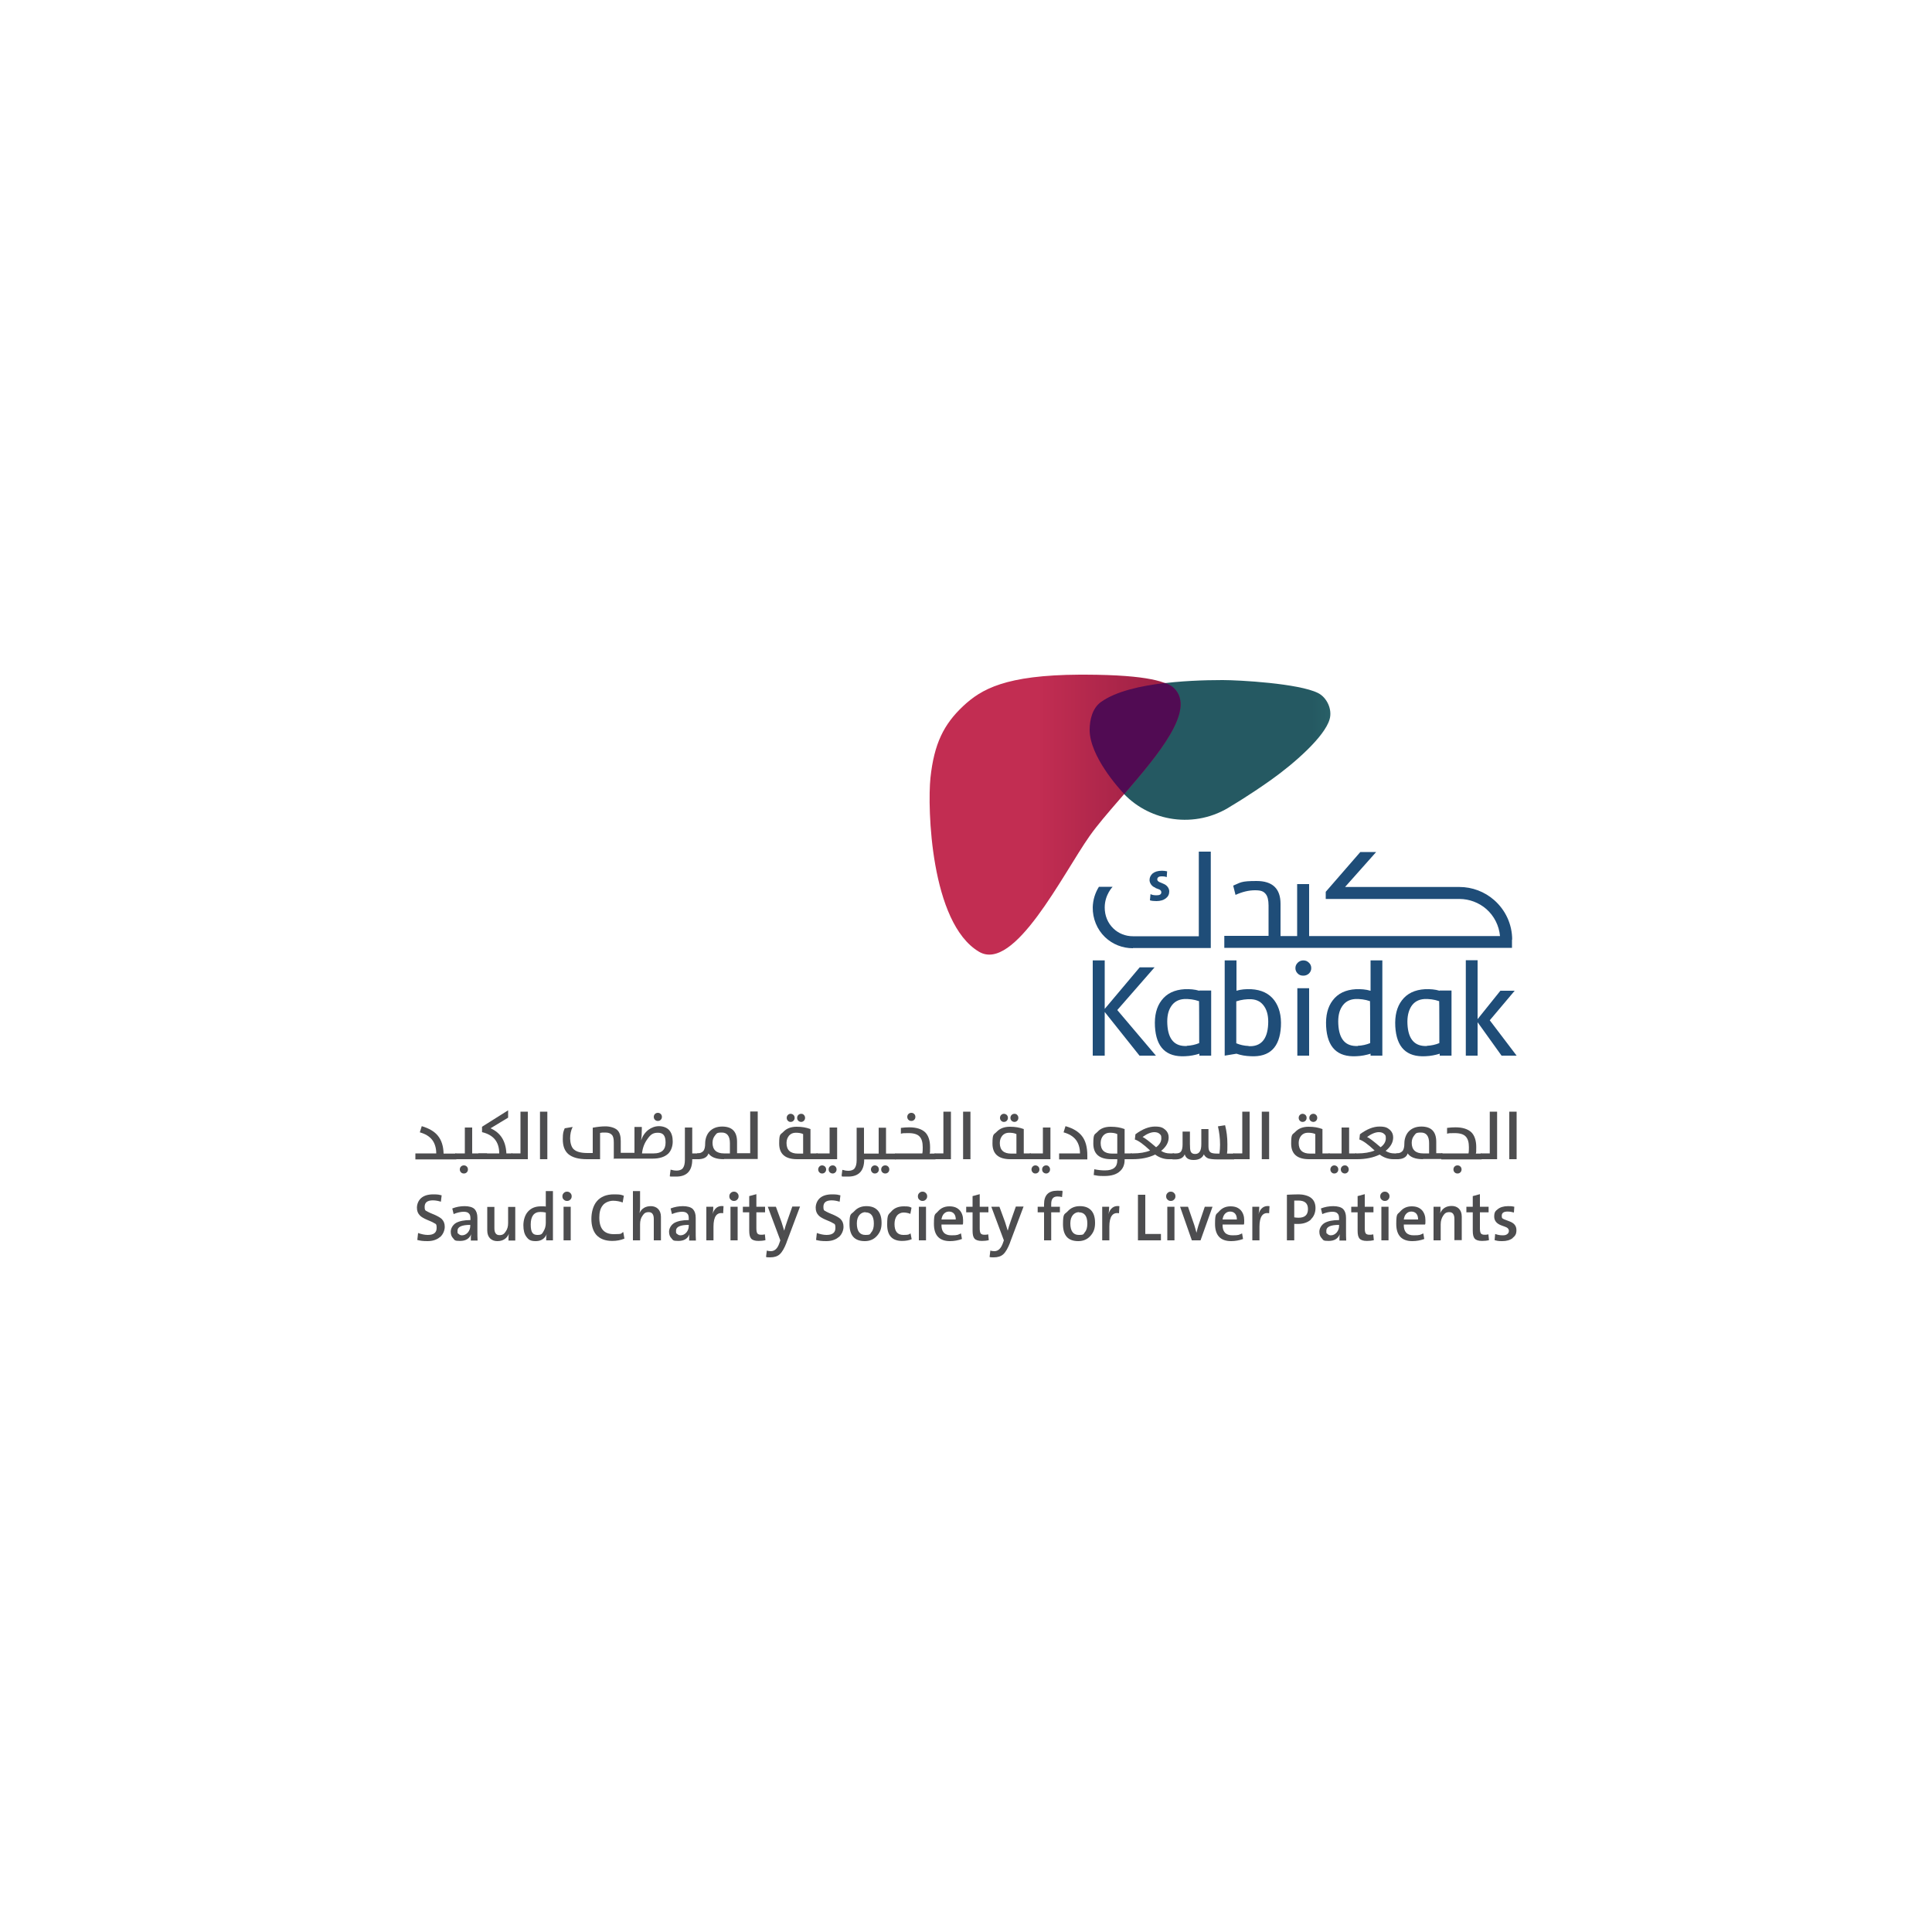 <?xml version="1.0" encoding="UTF-8"?>
<svg id="Layer_2" xmlns="http://www.w3.org/2000/svg" version="1.1" xmlns:xlink="http://www.w3.org/1999/xlink" viewBox="0 0 1000 1000">
  <!-- Generator: Adobe Illustrator 29.1.0, SVG Export Plug-In . SVG Version: 2.1.0 Build 142)  -->
  <defs>
    <style>
      .st0 {
        fill: url(#linear-gradient2);
      }

      .st1 {
        fill: #1f4d78;
      }

      .st2 {
        fill: url(#linear-gradient1);
      }

      .st3 {
        fill: none;
      }

      .st4 {
        clip-path: url(#clippath-1);
      }

      .st5 {
        clip-path: url(#clippath-2);
      }

      .st6 {
        fill: url(#linear-gradient);
      }

      .st7 {
        clip-path: url(#clippath);
      }

      .st8 {
        fill: #4d4d4f;
      }
    </style>
    <clipPath id="clippath">
      <path class="st3" d="M632.7,352c-19.1,0-49.2,1.7-62.9,11.4-4.3,3.1-5.8,9-5.8,14.4,0,13.5,15.1,30.4,17.9,33.3,6.9,7.1,15.9,11.5,25.4,12.8,10.1,1.4,20.8-.7,30.1-6.8,0,0,8.9-5.2,20.6-13.5,11.8-8.4,27.6-22.2,30.2-31.3,1.5-5.1-1.4-11.3-6-13.6-10-5-41-6.7-49.3-6.7s-.1,0-.2,0"/>
    </clipPath>
    <linearGradient id="linear-gradient" x1="8415.6" y1="8169.9" x2="8418.4" y2="8169.9" gradientTransform="translate(-362034.8 352402.3) scale(43.1 -43.1)" gradientUnits="userSpaceOnUse">
      <stop offset="0" stop-color="#255962"/>
      <stop offset="1" stop-color="#4eab9f"/>
    </linearGradient>
    <clipPath id="clippath-1">
      <path class="st3" d="M558.9,349.2c-38.5.2-51,7.5-60.4,16.3-10,9.4-15,19.4-16.9,37.1-1.6,15.5,0,75.1,25.1,90,18.3,10.9,43.4-40.2,57.3-59.9,15.4-21.9,59.5-61,43.6-76.4-3.3-3.2-12.6-7-45.9-7.1h-2.8Z"/>
    </clipPath>
    <linearGradient id="linear-gradient1" x1="8422" y1="8162.5" x2="8424.9" y2="8162.5" gradientTransform="translate(-377609.4 366867.9) scale(44.9 -44.9)" gradientUnits="userSpaceOnUse">
      <stop offset="0" stop-color="#c22d52"/>
      <stop offset="1" stop-color="#791537"/>
    </linearGradient>
    <clipPath id="clippath-2">
      <path class="st3" d="M569.8,363.4c-4.3,3.1-5.8,9-5.8,14.4,0,13.5,15.1,30.3,17.9,33.2,17.6-20.4,37.2-43.6,25.8-54.8-.9-.9-2.3-1.8-4.6-2.7-13,1.5-25.7,4.4-33.3,9.9"/>
    </clipPath>
    <linearGradient id="linear-gradient2" x1="8100.9" y1="8446.8" x2="8103.7" y2="8446.8" gradientTransform="translate(-131264.6 137840.2) scale(16.3 -16.3)" gradientUnits="userSpaceOnUse">
      <stop offset="0" stop-color="#510b53"/>
      <stop offset=".6" stop-color="#30356b"/>
      <stop offset="1" stop-color="#1f4d78"/>
    </linearGradient>
  </defs>
  <g class="st7">
    <rect class="st6" x="564" y="352" width="125.7" height="73.3"/>
  </g>
  <g class="st4">
    <rect class="st2" x="480.1" y="349.2" width="143.5" height="154.4"/>
  </g>
  <g class="st5">
    <rect class="st0" x="564" y="353.5" width="55.1" height="57.5"/>
  </g>
  <g>
    <path class="st1" d="M647.5,512c-2.7-.1-5.2.1-7.5.8v-15.7h-6.1v49.3l6.1-1c2.3.8,4.7,1.2,7.4,1.3,9.8.5,15-4.6,15.6-15.4.3-5.6-.9-10.1-3.4-13.5-2.7-3.6-6.7-5.5-12-5.8M646.3,541.4c-2.4-.1-4.5-.6-6.4-1.4v-22.4.7c2.7-.9,5.3-1.2,7.8-1.1,3,.2,5.2,1.4,6.8,3.9,1.5,2.3,2.1,5.4,1.9,9.1-.4,7.8-3.8,11.6-10.1,11.3"/>
    <path class="st1" d="M674.6,497.1c-1.1,0-2.1.4-2.9,1.2-.8.8-1.2,1.7-1.2,2.8s.4,2,1.2,2.8c.8.8,1.7,1.1,2.9,1.1s2.1-.4,2.9-1.1c.8-.8,1.2-1.7,1.2-2.8s-.4-2.1-1.2-2.8c-.8-.8-1.7-1.2-2.9-1.2"/>
    <rect class="st1" x="671.5" y="511.5" width="6.1" height="34.9"/>
    <polygon class="st1" points="771.1 528.1 784 512.8 776.6 512.8 764.8 527.5 764.8 497 758.7 497 758.7 546.4 764.8 546.4 764.8 529.1 777.2 546.4 785 546.4 771.1 528.1"/>
    <path class="st1" d="M598,459.6c1.3.5,2,.8,2.1.8.6.3,1,.8,1,1.4,0,1.1-.8,1.6-2.4,1.6s-2.3-.2-3.2-.6l-.3,3.2c.9.3,2.1.4,3.4.4,2,0,3.6-.5,4.8-1.4,1.2-.9,1.8-2.1,1.8-3.6s-1-3.2-3.1-4l-2.1-.9c-.7-.4-1-.8-1-1.3,0-1,.7-1.6,2.2-1.6s1.8.1,2.7.4l.2-3c-.9-.2-1.8-.3-2.7-.3-2.1,0-3.7.5-4.8,1.4-1,.9-1.6,2-1.6,3.4s1,3.3,3.1,4"/>
    <path class="st1" d="M586.4,490.7h40.3v-49.9h-6.2v43.8h-34.1c-3.8,0-7.4-1.4-10.1-4-3-2.9-4.5-6.7-4.5-10.9,0-6.6,4.1-10.7,4.1-10.7h-7.1c-2,3.2-3.1,6.8-3.2,10.6-.1,5.8,2.2,11.5,6.4,15.5,3.9,3.7,9,5.7,14.4,5.7"/>
    <path class="st1" d="M782.7,486.4c0-7.9-3.4-15.3-9.3-20.5-5-4.4-11.4-6.8-18-6.8h-59.2l16.1-18.1h-8.2l-17.9,20.6v3.7h69.2c5.1,0,10.1,1.9,13.9,5.2,4.1,3.6,6.6,8.6,7.1,14h-98.8v-26.9h-6.2v26.9h-8.6c0-7.2,0-16.7,0-16.7,0-7.8-4.1-11.8-12.4-11.8s-8.2.8-12.1,2.4l1.2,4.8c3.5-1.6,6.9-2.4,10.1-2.4s4.4.6,5.5,1.9c1,1.2,1.5,3.2,1.5,6v15.7h-22.9v6.2h148.9v-4.3Z"/>
    <path class="st1" d="M709.3,512.8c-2.3-.7-4.8-.9-7.5-.8-5.3.3-9.3,2.2-12,5.8-2.6,3.4-3.7,7.9-3.4,13.5.6,10.8,5.8,15.9,15.6,15.4,2.7-.1,5.1-.6,7.4-1.3v1h6.1v-49.3h-6.1v15.7ZM702.8,541.4c-6.3.3-9.7-3.4-10.1-11.3-.2-3.8.4-6.8,1.9-9.1,1.5-2.4,3.8-3.7,6.8-3.9,2.5-.1,5.1.2,7.7,1.1v-.7c.1,0,.1,22.4.1,22.4-1.9.8-4.1,1.3-6.4,1.4"/>
    <path class="st1" d="M745.1,512.8c-2.3-.7-4.8-.9-7.5-.8-5.3.3-9.3,2.2-12,5.8-2.6,3.4-3.7,7.9-3.4,13.5.6,10.8,5.8,15.9,15.6,15.4,2.7-.1,5.1-.6,7.4-1.3v1h6.1v-33.7h-6.1ZM738.6,541.4c-6.3.3-9.7-3.4-10.1-11.3-.2-3.8.5-6.8,1.9-9.1,1.5-2.4,3.8-3.7,6.8-3.9,2.5-.1,5.1.2,7.7,1.1v-.7c.1,0,.1,22.4.1,22.4-1.9.8-4.1,1.3-6.4,1.4"/>
    <path class="st1" d="M620.7,512.8c-2.3-.7-4.8-.9-7.5-.8-5.3.3-9.3,2.2-12,5.8-2.6,3.4-3.7,7.9-3.4,13.5.6,10.8,5.8,15.9,15.6,15.4,2.7-.1,5.1-.6,7.4-1.3v1h6.1v-33.7h-6.1ZM614.3,541.4c-6.3.3-9.7-3.4-10.1-11.3-.2-3.8.4-6.8,1.9-9.1,1.5-2.4,3.8-3.7,6.8-3.9,2.5-.1,5.1.2,7.7,1.1v-.7c.1,0,.1,22.4.1,22.4-1.9.8-4.1,1.3-6.4,1.4"/>
    <polygon class="st1" points="597.6 500.7 589.9 500.7 571.8 522.2 571.8 497.1 565.6 497.1 565.6 546.4 571.8 546.4 571.8 523.8 589.8 546.4 598.3 546.4 578.3 522.8 597.6 500.7"/>
  </g>
  <g>
    <path class="st8" d="M215,597h10.8c0-2.9-.8-5.3-2.1-7-1.4-1.8-3.5-3.1-6.4-3.9l1-3.2c3.7,1.1,6.5,2.7,8.3,4.9,1.9,2.3,2.9,5.4,3,9.3h6.6v3h-21.2v-3Z"/>
    <path class="st8" d="M235.6,597h5v-13.4h3.8v13.4h7.7v3h-16.5v-3ZM238.6,606.8c-.4-.4-.6-.9-.6-1.5s.2-1.1.6-1.5c.4-.4.9-.6,1.5-.6s1.1.2,1.5.6c.4.4.6.9.6,1.5s-.2,1.1-.6,1.5c-.4.4-.9.6-1.5.6s-1.1-.2-1.5-.6"/>
    <path class="st8" d="M247.6,597h10.8c0-3.1-.8-5.5-2.3-7.3-1.4-1.7-3.6-3-6.6-3.7v-2.8l13.5-8.5v3.8l-9.1,5.5c5.2,2.3,7.9,6.6,8.2,13h3.1v3h-17.6v-3Z"/>
    <polygon class="st8" points="264.7 597 269.4 597 269.4 575.4 273.2 575.4 273.2 600 264.7 600 264.7 597"/>
    <rect class="st8" x="279.5" y="575.4" width="3.8" height="24.6"/>
    <path class="st8" d="M317.7,600v-8.7c0-1.9-.3-3.2-1-3.9-.7-.8-1.8-1.2-3.4-1.2s-1.8,0-2.7.2v13.6h-6.8c-4.4,0-7.6-.9-9.7-2.7-1.9-1.7-2.8-4.2-2.8-7.6s.3-4,1-5.7l4.1-.7c-.9,1.8-1.3,3.8-1.3,5.9s.6,4.6,1.9,5.7c1.4,1.3,3.8,1.9,7.1,1.9h2.7v-13.1c2.1-.4,4.3-.7,6.6-.7s4.9.7,6.2,2c1.2,1.2,1.7,3.1,1.7,5.6v6.1h7.1v-13.4h3.8v1.2c0,2.2-.1,4.1-.4,5.8h0c.8-2.3,2-4.1,3.8-5.5,1.6-1.2,3.5-1.9,5.5-1.9s4.1.7,5.3,2.1c1.2,1.4,1.8,3.3,1.8,5.8s-.8,4.8-2.3,6.3c-1.8,1.7-4.5,2.6-8.1,2.6h-20.3ZM338.4,597c4.1,0,6.1-1.9,6.1-5.6s-1.3-5.1-4-5.1-3.9,1.1-5.5,3.4c-1.5,2.1-2.4,4.5-2.7,7.3h6ZM339,579.6c-.4-.4-.6-.9-.6-1.5s.2-1.1.6-1.5c.4-.4.9-.6,1.5-.6s1.1.2,1.5.6c.4.4.6.9.6,1.5s-.2,1.1-.6,1.5c-.4.4-.9.6-1.5.6s-1.1-.2-1.5-.6"/>
    <path class="st8" d="M346.7,608.5l.4-3.1c1,.3,2,.5,3.2.5s2.5-.4,3.1-1.2c.7-.9,1.1-2.3,1.1-4.3v-16.8h3.8v13.4h3.7v3h-3.7v.2c0,5.8-2.8,8.8-8.3,8.8s-2.3-.1-3.4-.4"/>
    <path class="st8" d="M374.7,600c-4,0-6.6-1-8-3-.6,2-2.5,3-5.4,3h-.5v-3c1.4,0,2.4-.4,3.1-1.1.8-.8,1.1-2.2,1.1-4.2s.7-4.4,2.2-6c1.6-1.7,3.8-2.6,6.6-2.6,5.1,0,7.7,2.6,7.7,7.9v5.9h6.8v-21.6h3.9v24.6h-17.4ZM377.8,591.7c0-3.6-1.4-5.5-4.2-5.5s-2.6.5-3.5,1.5c-.8,1-1.3,2.2-1.3,3.8,0,3.6,2,5.5,5.9,5.5h3.1v-5.3Z"/>
    <path class="st8" d="M412.6,600c-6.2,0-9.3-2.7-9.3-8.1s.7-4.5,2.2-6.1c1.6-1.7,3.9-2.6,6.8-2.6s5,.4,7.2,1.2v12.6h3.7v3h-10.5ZM415.7,587c-1-.5-2.3-.7-3.8-.7s-2.6.5-3.5,1.5c-.8,1-1.3,2.2-1.3,3.8,0,3.7,2,5.5,5.9,5.5h2.7v-10ZM407.8,580.1c-.4-.4-.6-.9-.6-1.5s.2-1.1.6-1.5c.4-.4.9-.6,1.4-.6s1.1.2,1.5.6c.4.4.6.9.6,1.5s-.2,1.1-.6,1.5c-.4.4-.9.6-1.5.6s-1-.2-1.4-.6M413.2,580.1c-.4-.4-.6-.9-.6-1.5s.2-1.1.6-1.5c.4-.4.9-.6,1.5-.6s1.1.2,1.4.6c.4.4.6.9.6,1.5s-.2,1.1-.6,1.5c-.4.4-.9.6-1.4.6s-1.1-.2-1.5-.6"/>
    <path class="st8" d="M422.6,597h6.8v-13.4h3.9v16.4h-10.7v-3ZM427,606.8c-.4.4-.9.6-1.5.6s-1-.2-1.4-.6c-.4-.4-.6-.9-.6-1.5s.2-1,.6-1.5c.4-.4.9-.6,1.4-.6s1.1.2,1.5.6c.4.4.6.9.6,1.5s-.2,1.1-.6,1.5M432.4,606.8c-.4.4-.9.6-1.4.6s-1.1-.2-1.5-.6c-.4-.4-.6-.9-.6-1.5s.2-1.1.6-1.5c.4-.4.9-.6,1.5-.6s1.1.2,1.4.6c.4.4.6.9.6,1.5s-.2,1.1-.6,1.5"/>
    <path class="st8" d="M447.3,600v.2c0,5.8-2.8,8.8-8.3,8.8s-2.3-.1-3.4-.4l.4-3.1c1,.3,2,.5,3.2.5s2.5-.4,3.1-1.2c.7-.9,1.1-2.3,1.1-4.3v-16.8h3.8v13.4h7.6v-13.4h3.8v13.4h5.1v3h-16.5ZM454.3,606.8c-.4.4-.9.6-1.5.6s-1-.2-1.4-.6c-.4-.4-.6-.9-.6-1.5s.2-1,.6-1.5c.4-.4.9-.6,1.4-.6s1.1.2,1.5.6c.4.4.6.9.6,1.5s-.2,1.1-.6,1.5M459.7,606.8c-.4.4-.9.6-1.5.6s-1.1-.2-1.5-.6c-.4-.4-.6-.9-.6-1.5s.2-1.1.6-1.5c.4-.4.9-.6,1.5-.6s1.1.2,1.5.6c.4.4.6.9.6,1.5s-.2,1.1-.6,1.5"/>
    <path class="st8" d="M463.4,597h14c.2-1,.2-2.1.2-3.2,0-2.5-.5-4.3-1.6-5.5-1.1-1.2-3-1.8-5.7-1.8s-2.8,0-4,.3v-3c1.5-.2,2.9-.3,4.3-.3,3.8,0,6.5.9,8.3,2.6,1.6,1.6,2.5,4.2,2.5,7.6s0,2.3-.2,3.4h3v3h-20.9v-3ZM470.2,579.6c-.4-.4-.6-.9-.6-1.5s.2-1.1.6-1.5c.4-.4.9-.6,1.5-.6s1.1.2,1.5.6c.4.4.6.9.6,1.5s-.2,1.1-.6,1.5c-.4.4-.9.6-1.5.6s-1.1-.2-1.5-.6"/>
    <polygon class="st8" points="483.7 597 488.3 597 488.3 575.4 492.2 575.4 492.2 600 483.7 600 483.7 597"/>
    <rect class="st8" x="498.5" y="575.4" width="3.8" height="24.6"/>
    <path class="st8" d="M523,600c-6.2,0-9.3-2.7-9.3-8.1s.7-4.5,2.2-6.1c1.6-1.7,3.9-2.6,6.8-2.6s5,.4,7.2,1.2v12.6h3.7v3h-10.5ZM526.1,587c-1-.5-2.3-.7-3.8-.7s-2.6.5-3.5,1.5c-.8,1-1.3,2.2-1.3,3.8,0,3.7,2,5.5,5.9,5.5h2.7v-10ZM518.2,580.1c-.4-.4-.6-.9-.6-1.5s.2-1.1.6-1.5c.4-.4.9-.6,1.4-.6s1.1.2,1.5.6c.4.4.6.9.6,1.5s-.2,1.1-.6,1.5c-.4.4-.9.6-1.5.6s-1-.2-1.4-.6M523.6,580.1c-.4-.4-.6-.9-.6-1.5s.2-1.1.6-1.5c.4-.4.9-.6,1.5-.6s1.1.2,1.4.6c.4.4.6.9.6,1.5s-.2,1.1-.6,1.5c-.4.4-.9.6-1.4.6s-1.1-.2-1.5-.6"/>
    <path class="st8" d="M533,597h6.8v-13.4h3.9v16.4h-10.7v-3ZM537.4,606.8c-.4.4-.9.6-1.5.6s-1-.2-1.4-.6c-.4-.4-.6-.9-.6-1.5s.2-1,.6-1.5c.4-.4.9-.6,1.4-.6s1.1.2,1.5.6c.4.4.6.9.6,1.5s-.2,1.1-.6,1.5M542.9,606.8c-.4.4-.9.6-1.4.6s-1.1-.2-1.5-.6c-.4-.4-.6-.9-.6-1.5s.2-1.1.6-1.5c.4-.4.9-.6,1.5-.6s1.1.2,1.4.6c.4.4.6.9.6,1.5s-.2,1.1-.6,1.5"/>
    <path class="st8" d="M548.2,597h10.8c0-2.9-.8-5.3-2.1-7-1.4-1.8-3.5-3.1-6.4-3.9l1-3.2c3.9,1.1,6.7,2.8,8.5,5.1,1.9,2.4,2.8,5.8,2.8,10.1v2h-14.6v-3Z"/>
    <path class="st8" d="M566.1,608.3l.3-3.1c1.9.4,3.7.6,5.5.6,4.3,0,6.4-1.7,6.4-5.1v-.7h-3.1c-6.2,0-9.3-2.7-9.3-8.1s.7-4.5,2.2-6.1c1.6-1.8,3.9-2.6,6.8-2.6s5,.4,7.2,1.2v12.6h3.7v3h-3.7v.4c0,2.4-.8,4.4-2.4,5.8-1.8,1.7-4.5,2.5-8.1,2.5s-3.6-.2-5.4-.5M578.3,587c-1-.5-2.3-.7-3.8-.7s-2.6.5-3.5,1.5c-.8,1-1.3,2.2-1.3,3.8,0,3.7,2,5.5,5.9,5.5h2.7v-10Z"/>
    <path class="st8" d="M585.2,597h1.2c3.5,0,6.5-.5,8.9-1.5-3.4-3.2-6-5.1-7.9-5.7l.3-2.7c3.6-2.7,7-4,10.1-4s4.1.6,5.4,1.7c1.1,1,1.7,2.3,1.7,3.9,0,2.6-1.3,4.9-3.9,7,1.4.9,2.9,1.3,4.5,1.3h2.2v3h-2.7c-2.5,0-4.9-.8-7.1-2.4-3.3,1.6-7.2,2.4-11.7,2.4h-.9v-3ZM598.4,593.8c1.8-1.3,2.7-2.9,2.7-4.6s-.3-1.7-.9-2.3c-.6-.6-1.6-.9-2.7-.9-1.7,0-3.8.8-6.1,2.5,1,.4,3.4,2.2,7.1,5.4"/>
    <path class="st8" d="M607.1,597h1.6c1.2,0,2.1-.3,2.6-1,.5-.7.8-1.9.8-3.6v-6.7h3.8v6.4c0,1.9.1,3.2.4,3.9.4.9,1.1,1.3,2.3,1.3,2.2,0,3.2-1.7,3.2-5.1v-7.8h3.7v8.9c0,1.6.3,2.6,1,3.1.6.5,1.8.7,3.7.7h1c.2-1.7.3-3.2.3-4.6,0-3.4-.4-6.5-1.1-9.5l3.7-.6c.8,3.1,1.2,6.3,1.2,9.8s0,3.2-.2,4.9h3.7v3h-8.8c-2.1,0-3.6-.2-4.6-.5-1-.4-1.8-1.1-2.3-2.1-.8,1.9-2.6,2.9-5.3,2.9s-4-1-4.6-2.9c-.7,1.7-2.2,2.6-4.7,2.6h-1.6v-3Z"/>
    <polygon class="st8" points="638.3 597 643 597 643 575.4 646.8 575.4 646.8 600 638.3 600 638.3 597"/>
    <rect class="st8" x="653.1" y="575.4" width="3.8" height="24.6"/>
    <path class="st8" d="M677.6,600c-6.2,0-9.3-2.7-9.3-8.1s.7-4.5,2.2-6.1c1.6-1.7,3.9-2.6,6.8-2.6s5,.4,7.2,1.2v12.6h3.7v3h-10.5ZM680.8,587c-1-.5-2.3-.7-3.8-.7s-2.6.5-3.5,1.5c-.8,1-1.3,2.2-1.3,3.8,0,3.7,2,5.5,5.9,5.5h2.7v-10ZM672.8,580.1c-.4-.4-.6-.9-.6-1.5s.2-1.1.6-1.5c.4-.4.9-.6,1.4-.6s1.1.2,1.5.6c.4.4.6.9.6,1.5s-.2,1.1-.6,1.5c-.4.4-.9.6-1.5.6s-1-.2-1.4-.6M678.3,580.1c-.4-.4-.6-.9-.6-1.5s.2-1.1.6-1.5c.4-.4.9-.6,1.5-.6s1,.2,1.4.6c.4.4.6.9.6,1.5s-.2,1.1-.6,1.5c-.4.4-.9.6-1.4.6s-1.1-.2-1.5-.6"/>
    <path class="st8" d="M687.6,597h6.8v-13.4h3.9v13.4h3.7v3h-14.3v-3ZM692.1,606.8c-.4.4-.9.6-1.5.6s-1-.2-1.4-.6c-.4-.4-.6-.9-.6-1.5s.2-1,.6-1.5c.4-.4.9-.6,1.4-.6s1.1.2,1.5.6c.4.4.6.9.6,1.5s-.2,1.1-.6,1.5M697.5,606.8c-.4.4-.9.6-1.4.6s-1.1-.2-1.5-.6c-.4-.4-.6-.9-.6-1.5s.2-1.1.6-1.5c.4-.4.9-.6,1.5-.6s1.1.2,1.4.6c.4.4.6.9.6,1.5s-.2,1.1-.6,1.5"/>
    <path class="st8" d="M701.4,597h1.2c3.5,0,6.5-.5,8.9-1.5-3.4-3.2-6-5.1-7.9-5.7l.3-2.7c3.6-2.7,7-4,10.1-4s4.1.6,5.4,1.7c1.1,1,1.7,2.3,1.7,3.9,0,2.6-1.3,4.9-3.9,7,1.4.9,2.9,1.3,4.5,1.3h2.2v3h-2.7c-2.5,0-4.9-.8-7.1-2.4-3.3,1.6-7.2,2.4-11.7,2.4h-.9v-3ZM714.6,593.8c1.8-1.3,2.7-2.9,2.7-4.6s-.3-1.7-.9-2.3c-.6-.6-1.6-.9-2.7-.9-1.7,0-3.8.8-6.1,2.5,1,.4,3.4,2.2,7.1,5.4"/>
    <path class="st8" d="M736.6,600c-4,0-6.6-1-8-3-.6,2-2.5,3-5.4,3h-.5v-3c1.4,0,2.4-.4,3.1-1.1.8-.8,1.1-2.2,1.1-4.2s.7-4.4,2.2-6c1.6-1.7,3.8-2.6,6.6-2.6,5.1,0,7.7,2.6,7.7,7.9v5.9h3.2v3h-10.1ZM739.7,591.7c0-3.6-1.4-5.5-4.2-5.5s-2.6.5-3.5,1.5c-.8,1-1.3,2.2-1.3,3.8,0,3.6,2,5.5,5.9,5.5h3.1v-5.3Z"/>
    <path class="st8" d="M746.1,597h14c.2-1,.2-2.1.2-3.2,0-2.5-.5-4.3-1.6-5.5-1.1-1.2-3-1.8-5.7-1.8s-2.8,0-4,.3v-3c1.5-.2,2.9-.3,4.3-.3,3.8,0,6.5.9,8.3,2.6,1.6,1.6,2.5,4.2,2.5,7.6s0,2.3-.2,3.4h3v3h-20.9v-3ZM752.9,606.8c-.4-.4-.6-.9-.6-1.5s.2-1.1.6-1.5c.4-.4.9-.6,1.5-.6s1.1.2,1.5.6c.4.4.6.9.6,1.5s-.2,1.1-.6,1.5c-.4.4-.9.6-1.5.6s-1.1-.2-1.5-.6"/>
    <polygon class="st8" points="766.4 597 771.1 597 771.1 575.4 774.9 575.4 774.9 600 766.4 600 766.4 597"/>
    <rect class="st8" x="781.2" y="575.4" width="3.8" height="24.6"/>
    <path class="st8" d="M227.7,640.3c-1.6,1.4-3.8,2.1-6.4,2.1s-3.7-.2-5.3-.6l.4-3.6c1.7.6,3.4,1,5,1,3.1,0,4.6-1.2,4.6-3.6s-.5-2-1.6-2.7c-.4-.3-1.6-.8-3.5-1.6-1.6-.7-2.8-1.4-3.5-2.1-1.1-1.1-1.6-2.4-1.6-4.1s.7-3.7,2.2-5c1.5-1.3,3.6-1.9,6.3-1.9s2.9.2,4.3.5l-.4,3.3c-1.3-.4-2.7-.7-4.1-.7-2.9,0-4.3,1.1-4.3,3.3s.5,1.9,1.6,2.6c.4.2,1.6.8,3.6,1.6,1.6.7,2.8,1.4,3.6,2.1,1.1,1.1,1.6,2.4,1.6,4.1s-.8,3.9-2.4,5.3"/>
    <path class="st8" d="M243.7,642c0-1.4,0-2.4.2-3.2h0c-1,2.4-2.9,3.5-5.8,3.5s-2.7-.4-3.5-1.3c-.9-.9-1.3-2-1.3-3.5s.9-3.4,2.7-4.5c1.8-1,4.3-1.5,7.5-1.5v-.7c0-1.3-.2-2.2-.8-2.7-.5-.6-1.4-.9-2.7-.9s-3.4.4-5.2,1.2l-.7-2.9c2-.8,4.2-1.2,6.4-1.2s4.2.5,5.2,1.6c.9,1,1.4,2.4,1.4,4.5v6.9c0,1.7,0,3.3.1,4.8h-3.6ZM243.4,634c-4.4,0-6.6,1-6.6,3s.2,1.2.6,1.7c.4.4,1,.7,1.7.7,1.2,0,2.2-.5,3.1-1.5.8-1,1.2-2.1,1.2-3.4v-.5Z"/>
    <path class="st8" d="M263.2,642c0-1.4,0-2.5.2-3.4h0c-1.1,2.5-3.1,3.8-6,3.8s-5.2-1.8-5.2-5.5v-12.2h3.7v11.1c0,2.3.9,3.5,2.6,3.5s2.4-.6,3.2-1.8c.9-1.2,1.3-2.7,1.3-4.4v-8.4h3.7v17.4h-3.6Z"/>
    <path class="st8" d="M282.7,642c0-1.2,0-2.3.3-3.2h0c-1.1,2.4-3,3.6-5.7,3.6s-3.7-.7-4.8-2.2c-1.1-1.4-1.6-3.4-1.6-6s.8-5.4,2.4-7.1c1.6-1.8,3.8-2.7,6.6-2.7s1.4,0,2.6.1v-8h3.7v25.5h-3.5ZM282.5,627.6c-.9-.2-1.9-.3-2.8-.3-3.3,0-5,2.2-5,6.5s1.2,5.4,3.5,5.4,2.4-.7,3.2-2c.7-1.2,1.1-2.6,1.1-4.2v-5.4Z"/>
    <path class="st8" d="M295.2,620.9c-.5.5-1,.7-1.7.7s-1.2-.2-1.7-.7c-.5-.4-.7-1-.7-1.7s.2-1.2.7-1.7c.5-.5,1-.7,1.7-.7s1.2.2,1.7.7c.5.5.7,1,.7,1.7s-.2,1.2-.7,1.7M291.7,624.6h3.7v17.4h-3.7v-17.4Z"/>
    <path class="st8" d="M323.2,641.1c-1.9.8-4,1.2-6.3,1.2-3.7,0-6.5-1.1-8.4-3.3-1.6-2-2.4-4.7-2.4-8.1s.9-6.9,2.8-9.1c2-2.4,5-3.6,8.8-3.6s3.6.2,5.2.7l-.6,3.5c-1.6-.6-3.3-.9-5-.9s-4.2.8-5.4,2.5c-1.2,1.5-1.7,3.6-1.7,6.2,0,5.8,2.5,8.6,7.5,8.6s3.4-.4,4.9-1.1l.6,3.4Z"/>
    <path class="st8" d="M338.4,642v-11.1c0-2.3-.9-3.5-2.6-3.5s-2.4.6-3.2,1.8c-.9,1.2-1.3,2.7-1.3,4.5v8.3h-3.7v-25.5h3.7v7.9c0,1.5-.1,2.7-.3,3.5h0c1.1-2.4,3.1-3.6,5.9-3.6s5.2,1.8,5.2,5.5v12.2h-3.7Z"/>
    <path class="st8" d="M356.7,642c0-1.4,0-2.4.2-3.2h0c-1,2.4-2.9,3.5-5.8,3.5s-2.7-.4-3.5-1.3c-.9-.9-1.3-2-1.3-3.5s.9-3.4,2.7-4.5c1.8-1,4.3-1.5,7.5-1.5v-.7c0-1.3-.2-2.2-.8-2.7-.5-.6-1.4-.9-2.7-.9s-3.4.4-5.2,1.2l-.7-2.9c2-.8,4.2-1.2,6.4-1.2s4.2.5,5.2,1.6c.9,1,1.4,2.4,1.4,4.5v6.9c0,1.7,0,3.3.1,4.8h-3.6ZM356.5,634c-4.4,0-6.6,1-6.6,3s.2,1.2.6,1.7c.4.4,1,.7,1.7.7,1.2,0,2.2-.5,3.1-1.5.8-1,1.2-2.1,1.2-3.4v-.5Z"/>
    <path class="st8" d="M374.4,628c-3.4-.7-5.1,1.7-5.1,6.9v7.1h-3.7v-17.4h3.6c0,1.3-.1,2.6-.4,3.8h0c1-3.1,2.9-4.5,5.7-4.1l-.2,3.7Z"/>
    <path class="st8" d="M381.6,620.9c-.5.5-1,.7-1.7.7s-1.2-.2-1.7-.7c-.5-.4-.7-1-.7-1.7s.2-1.2.7-1.7c.5-.5,1-.7,1.7-.7s1.2.2,1.7.7c.5.5.7,1,.7,1.7s-.2,1.2-.7,1.7M378.1,624.6h3.7v17.4h-3.7v-17.4Z"/>
    <path class="st8" d="M396.2,641.9c-1.2.3-2.4.4-3.6.4-1.8,0-3.1-.4-3.8-1.2-.7-.8-1-2.1-1-4.1v-9.5h-3.3v-2.9h3.3v-5.5l3.7-1v6.5h4.5v2.9h-4.5v8.3c0,1.3.2,2.2.5,2.6.3.4.9.7,1.8.7s1.4,0,2.1-.2l.3,3Z"/>
    <path class="st8" d="M407.1,643.2c-1.1,2.8-2.2,4.8-3.5,6-1.2,1.1-2.9,1.6-4.9,1.6s-1.4,0-2.2-.2l.4-3.3c.6.2,1.3.3,2.1.3,1.9,0,3.4-1.3,4.3-3.9l.6-1.7-6.5-17.4h4.2l2.9,7.9c.5,1.6,1,3.1,1.4,4.5h0c.3-1.3.9-3.1,1.7-5.4l2.5-7.1h4l-7,18.6Z"/>
    <path class="st8" d="M434.1,640.3c-1.6,1.4-3.8,2.1-6.4,2.1s-3.7-.2-5.3-.6l.4-3.6c1.7.6,3.4,1,5,1,3.1,0,4.6-1.2,4.6-3.6s-.5-2-1.6-2.7c-.4-.3-1.6-.8-3.5-1.6-1.6-.7-2.8-1.4-3.5-2.1-1.1-1.1-1.6-2.4-1.6-4.1s.7-3.7,2.2-5c1.5-1.3,3.6-1.9,6.3-1.9s2.9.2,4.3.5l-.4,3.3c-1.3-.4-2.7-.7-4.1-.7-2.9,0-4.3,1.1-4.3,3.3s.5,1.9,1.6,2.6c.4.2,1.6.8,3.6,1.6,1.6.7,2.8,1.4,3.6,2.1,1.1,1.1,1.6,2.4,1.6,4.1s-.8,3.9-2.4,5.3"/>
    <path class="st8" d="M453.9,639.7c-1.6,1.8-3.7,2.7-6.3,2.7-5.3,0-7.9-2.9-7.9-8.8s.8-4.9,2.4-6.6c1.6-1.8,3.7-2.7,6.3-2.7s4.4.7,5.7,2c1.5,1.5,2.2,3.7,2.2,6.7s-.8,4.9-2.4,6.7M448,627.4c-1.2,0-2.3.5-3.1,1.4-.9,1-1.4,2.5-1.4,4.4,0,4,1.5,6,4.4,6s2.3-.5,3.1-1.4c.9-1,1.3-2.5,1.3-4.5,0-3.9-1.5-5.8-4.4-5.8"/>
    <path class="st8" d="M471.9,641.4c-1.4.6-3.1.9-5,.9-5.1,0-7.7-2.8-7.7-8.4s.7-5.2,2.1-6.8c1.5-1.8,3.7-2.7,6.5-2.7s2.9.2,4,.7l-.6,3.2c-1.2-.5-2.4-.7-3.6-.7s-2.6.6-3.4,1.7c-.8,1.1-1.2,2.5-1.2,4.3,0,3.7,1.5,5.6,4.6,5.6s2.7-.3,3.7-.8l.6,3.1Z"/>
    <path class="st8" d="M479.2,620.9c-.5.5-1,.7-1.7.7s-1.2-.2-1.7-.7c-.5-.4-.7-1-.7-1.7s.2-1.2.7-1.7c.5-.5,1-.7,1.7-.7s1.2.2,1.7.7c.5.5.7,1,.7,1.7s-.2,1.2-.7,1.7M475.6,624.6h3.7v17.4h-3.7v-17.4Z"/>
    <path class="st8" d="M498.3,633.8h-11c-.1,3.7,1.6,5.6,5.1,5.6s3.4-.3,5-1l.5,2.9c-1.9.7-4,1.1-6.2,1.1-5.5,0-8.3-3-8.3-8.9s.7-4.8,2.1-6.5c1.5-1.7,3.4-2.6,5.9-2.6s4.1.7,5.4,2.1c1.1,1.3,1.7,3,1.7,5.1s0,1.6-.2,2.2M494.7,631.2c0-1.3-.3-2.3-.9-3-.6-.7-1.5-1.1-2.6-1.1s-1.9.4-2.6,1.1c-.7.7-1.1,1.7-1.3,3h7.4Z"/>
    <path class="st8" d="M511.8,641.9c-1.2.3-2.4.4-3.6.4-1.8,0-3.1-.4-3.8-1.2-.7-.8-1-2.1-1-4.1v-9.5h-3.3v-2.9h3.3v-5.5l3.7-1v6.5h4.5v2.9h-4.5v8.3c0,1.3.2,2.2.5,2.6.3.4.9.7,1.8.7s1.4,0,2.1-.2l.3,3Z"/>
    <path class="st8" d="M522.8,643.2c-1.1,2.8-2.2,4.8-3.5,6-1.2,1.1-2.9,1.6-4.9,1.6s-1.4,0-2.2-.2l.4-3.3c.6.2,1.3.3,2.1.3,1.9,0,3.3-1.3,4.3-3.9l.6-1.7-6.5-17.4h4.2l2.9,7.9c.5,1.6,1,3.1,1.4,4.5h0c.3-1.3.9-3.1,1.7-5.4l2.5-7.1h4l-7,18.6Z"/>
    <path class="st8" d="M549.7,619.6c-.7-.2-1.5-.3-2.4-.3-2.2,0-3.2,1.3-3.2,3.9v1.4h4.5v2.9h-4.5v14.5h-3.7v-14.5h-3.3v-2.9h3.3v-1.3c0-4.7,2.3-7,6.8-7s1.9.1,2.8.3l-.3,3.1Z"/>
    <path class="st8" d="M564.4,639.7c-1.6,1.8-3.7,2.7-6.3,2.7-5.3,0-7.9-2.9-7.9-8.8s.8-4.9,2.4-6.6c1.6-1.8,3.7-2.7,6.3-2.7s4.4.7,5.7,2c1.5,1.5,2.2,3.7,2.2,6.7s-.8,4.9-2.4,6.7M558.5,627.4c-1.2,0-2.3.5-3.1,1.4-.9,1-1.4,2.5-1.4,4.4,0,4,1.5,6,4.4,6s2.3-.5,3.1-1.4c.9-1,1.3-2.5,1.3-4.5,0-3.9-1.5-5.8-4.4-5.8"/>
    <path class="st8" d="M579.3,628c-3.4-.7-5.1,1.7-5.1,6.9v7.1h-3.7v-17.4h3.6c0,1.3-.1,2.6-.4,3.8h0c1-3.1,2.9-4.5,5.7-4.1l-.2,3.7Z"/>
    <polygon class="st8" points="589 642 589 618.4 592.8 618.4 592.8 638.7 600.9 638.7 600.9 642 589 642"/>
    <path class="st8" d="M607.7,620.9c-.5.5-1,.7-1.7.7s-1.2-.2-1.7-.7c-.5-.4-.7-1-.7-1.7s.2-1.2.7-1.7c.5-.5,1-.7,1.7-.7s1.2.2,1.7.7c.5.5.7,1,.7,1.7s-.2,1.2-.7,1.7M604.2,624.6h3.7v17.4h-3.7v-17.4Z"/>
    <path class="st8" d="M621.3,642h-4.4l-6.1-17.4h4.1l3.3,9.6c.4,1.2.7,2.5,1.1,3.9h0c.3-1.3.6-2.6,1-3.8l3.3-9.7h4l-6.2,17.4Z"/>
    <path class="st8" d="M643.8,633.8h-11c-.1,3.7,1.6,5.6,5.1,5.6s3.4-.3,5-1l.5,2.9c-1.9.7-4,1.1-6.2,1.1-5.5,0-8.3-3-8.3-8.9s.7-4.8,2.1-6.5c1.5-1.7,3.4-2.6,5.9-2.6s4.1.7,5.4,2.1c1.1,1.3,1.7,3,1.7,5.1s0,1.6-.2,2.2M640.2,631.2c0-1.3-.3-2.3-.9-3-.6-.7-1.5-1.1-2.6-1.1s-1.9.4-2.6,1.1c-.7.7-1.1,1.7-1.3,3h7.4Z"/>
    <path class="st8" d="M657,628c-3.4-.7-5.1,1.7-5.1,6.9v7.1h-3.7v-17.4h3.6c0,1.3-.1,2.6-.4,3.8h0c1-3.1,2.9-4.5,5.7-4.1l-.2,3.7Z"/>
    <path class="st8" d="M678.6,631.2c-1.7,1.5-3.9,2.3-6.7,2.3s-1.4,0-2-.1v8.6h-3.8v-23.6c2.1-.1,4.2-.2,6.2-.2s4.9.6,6.4,1.9c1.5,1.2,2.2,3,2.2,5.2s-.8,4.4-2.4,5.8M672,621.4c-.7,0-1.4,0-2.1,0v8.7c.7.1,1.4.2,2.2.2,3.3,0,4.9-1.5,4.9-4.5s-1.7-4.4-5-4.4"/>
    <path class="st8" d="M693.3,642c0-1.4,0-2.4.2-3.2h0c-1,2.4-2.9,3.5-5.8,3.5s-2.7-.4-3.5-1.3c-.9-.9-1.3-2-1.3-3.5s.9-3.4,2.7-4.5c1.8-1,4.3-1.5,7.5-1.5v-.7c0-1.3-.2-2.2-.8-2.7-.5-.6-1.4-.9-2.7-.9s-3.4.4-5.2,1.2l-.7-2.9c2-.8,4.2-1.2,6.4-1.2s4.2.5,5.2,1.6c.9,1,1.4,2.4,1.4,4.5v6.9c0,1.7,0,3.3.1,4.8h-3.6ZM693.1,634c-4.4,0-6.6,1-6.6,3s.2,1.2.6,1.7c.4.4,1,.7,1.7.7,1.2,0,2.2-.5,3.1-1.5.8-1,1.2-2.1,1.2-3.4v-.5Z"/>
    <path class="st8" d="M711.1,641.9c-1.2.3-2.4.4-3.6.4-1.8,0-3.1-.4-3.8-1.2-.7-.8-1-2.1-1-4.1v-9.5h-3.3v-2.9h3.3v-5.5l3.7-1v6.5h4.5v2.9h-4.5v8.3c0,1.3.2,2.2.5,2.6.3.4.9.7,1.8.7s1.4,0,2.1-.2l.3,3Z"/>
    <path class="st8" d="M718.5,620.9c-.5.5-1,.7-1.7.7s-1.2-.2-1.7-.7c-.5-.4-.7-1-.7-1.7s.2-1.2.7-1.7c.5-.5,1-.7,1.7-.7s1.2.2,1.7.7c.5.5.7,1,.7,1.7s-.2,1.2-.7,1.7M715,624.6h3.7v17.4h-3.7v-17.4Z"/>
    <path class="st8" d="M737.6,633.8h-11c-.1,3.7,1.6,5.6,5.1,5.6s3.4-.3,5-1l.5,2.9c-1.9.7-4,1.1-6.2,1.1-5.5,0-8.3-3-8.3-8.9s.7-4.8,2.1-6.5c1.5-1.7,3.4-2.6,5.9-2.6s4.1.7,5.4,2.1c1.1,1.3,1.7,3,1.7,5.1s0,1.6-.2,2.2M734,631.2c0-1.3-.3-2.3-.9-3-.6-.7-1.5-1.1-2.6-1.1s-1.9.4-2.6,1.1c-.7.7-1.1,1.7-1.3,3h7.4Z"/>
    <path class="st8" d="M752.8,642v-11.1c0-2.3-.9-3.5-2.6-3.5s-2.4.6-3.2,1.8-1.3,2.7-1.3,4.5v8.3h-3.7v-17.4h3.6c0,1.4,0,2.5-.2,3.4h0c1.1-2.5,3.1-3.8,6-3.8s5.2,1.8,5.2,5.5v12.2h-3.7Z"/>
    <path class="st8" d="M770.7,641.9c-1.2.3-2.4.4-3.6.4-1.8,0-3.1-.4-3.8-1.2-.7-.8-1-2.1-1-4.1v-9.5h-3.3v-2.9h3.3v-5.5l3.7-1v6.5h4.5v2.9h-4.5v8.3c0,1.3.2,2.2.5,2.6.3.4.9.7,1.8.7s1.4,0,2.1-.2l.3,3Z"/>
    <path class="st8" d="M783,640.8c-1.4,1.1-3.2,1.6-5.5,1.6s-2.7-.2-3.9-.5l.3-3.2c1.1.4,2.4.7,3.8.7s1.8-.2,2.4-.6c.6-.4.9-1,.9-1.7s-.4-1.4-1.2-1.8c-.2-.1-1.1-.5-2.6-1-2.5-.9-3.8-2.4-3.8-4.6s.6-2.9,1.8-3.8c1.2-1,3-1.6,5.3-1.6s2.1.1,3.3.3l-.2,3c-1-.3-2.1-.5-3.3-.5-2,0-3,.7-3,2.2s.4,1.3,1.2,1.8c.2.1,1.1.4,2.6,1,2.6.9,3.8,2.4,3.8,4.6s-.7,3-2,4.1"/>
  </g>
</svg>
